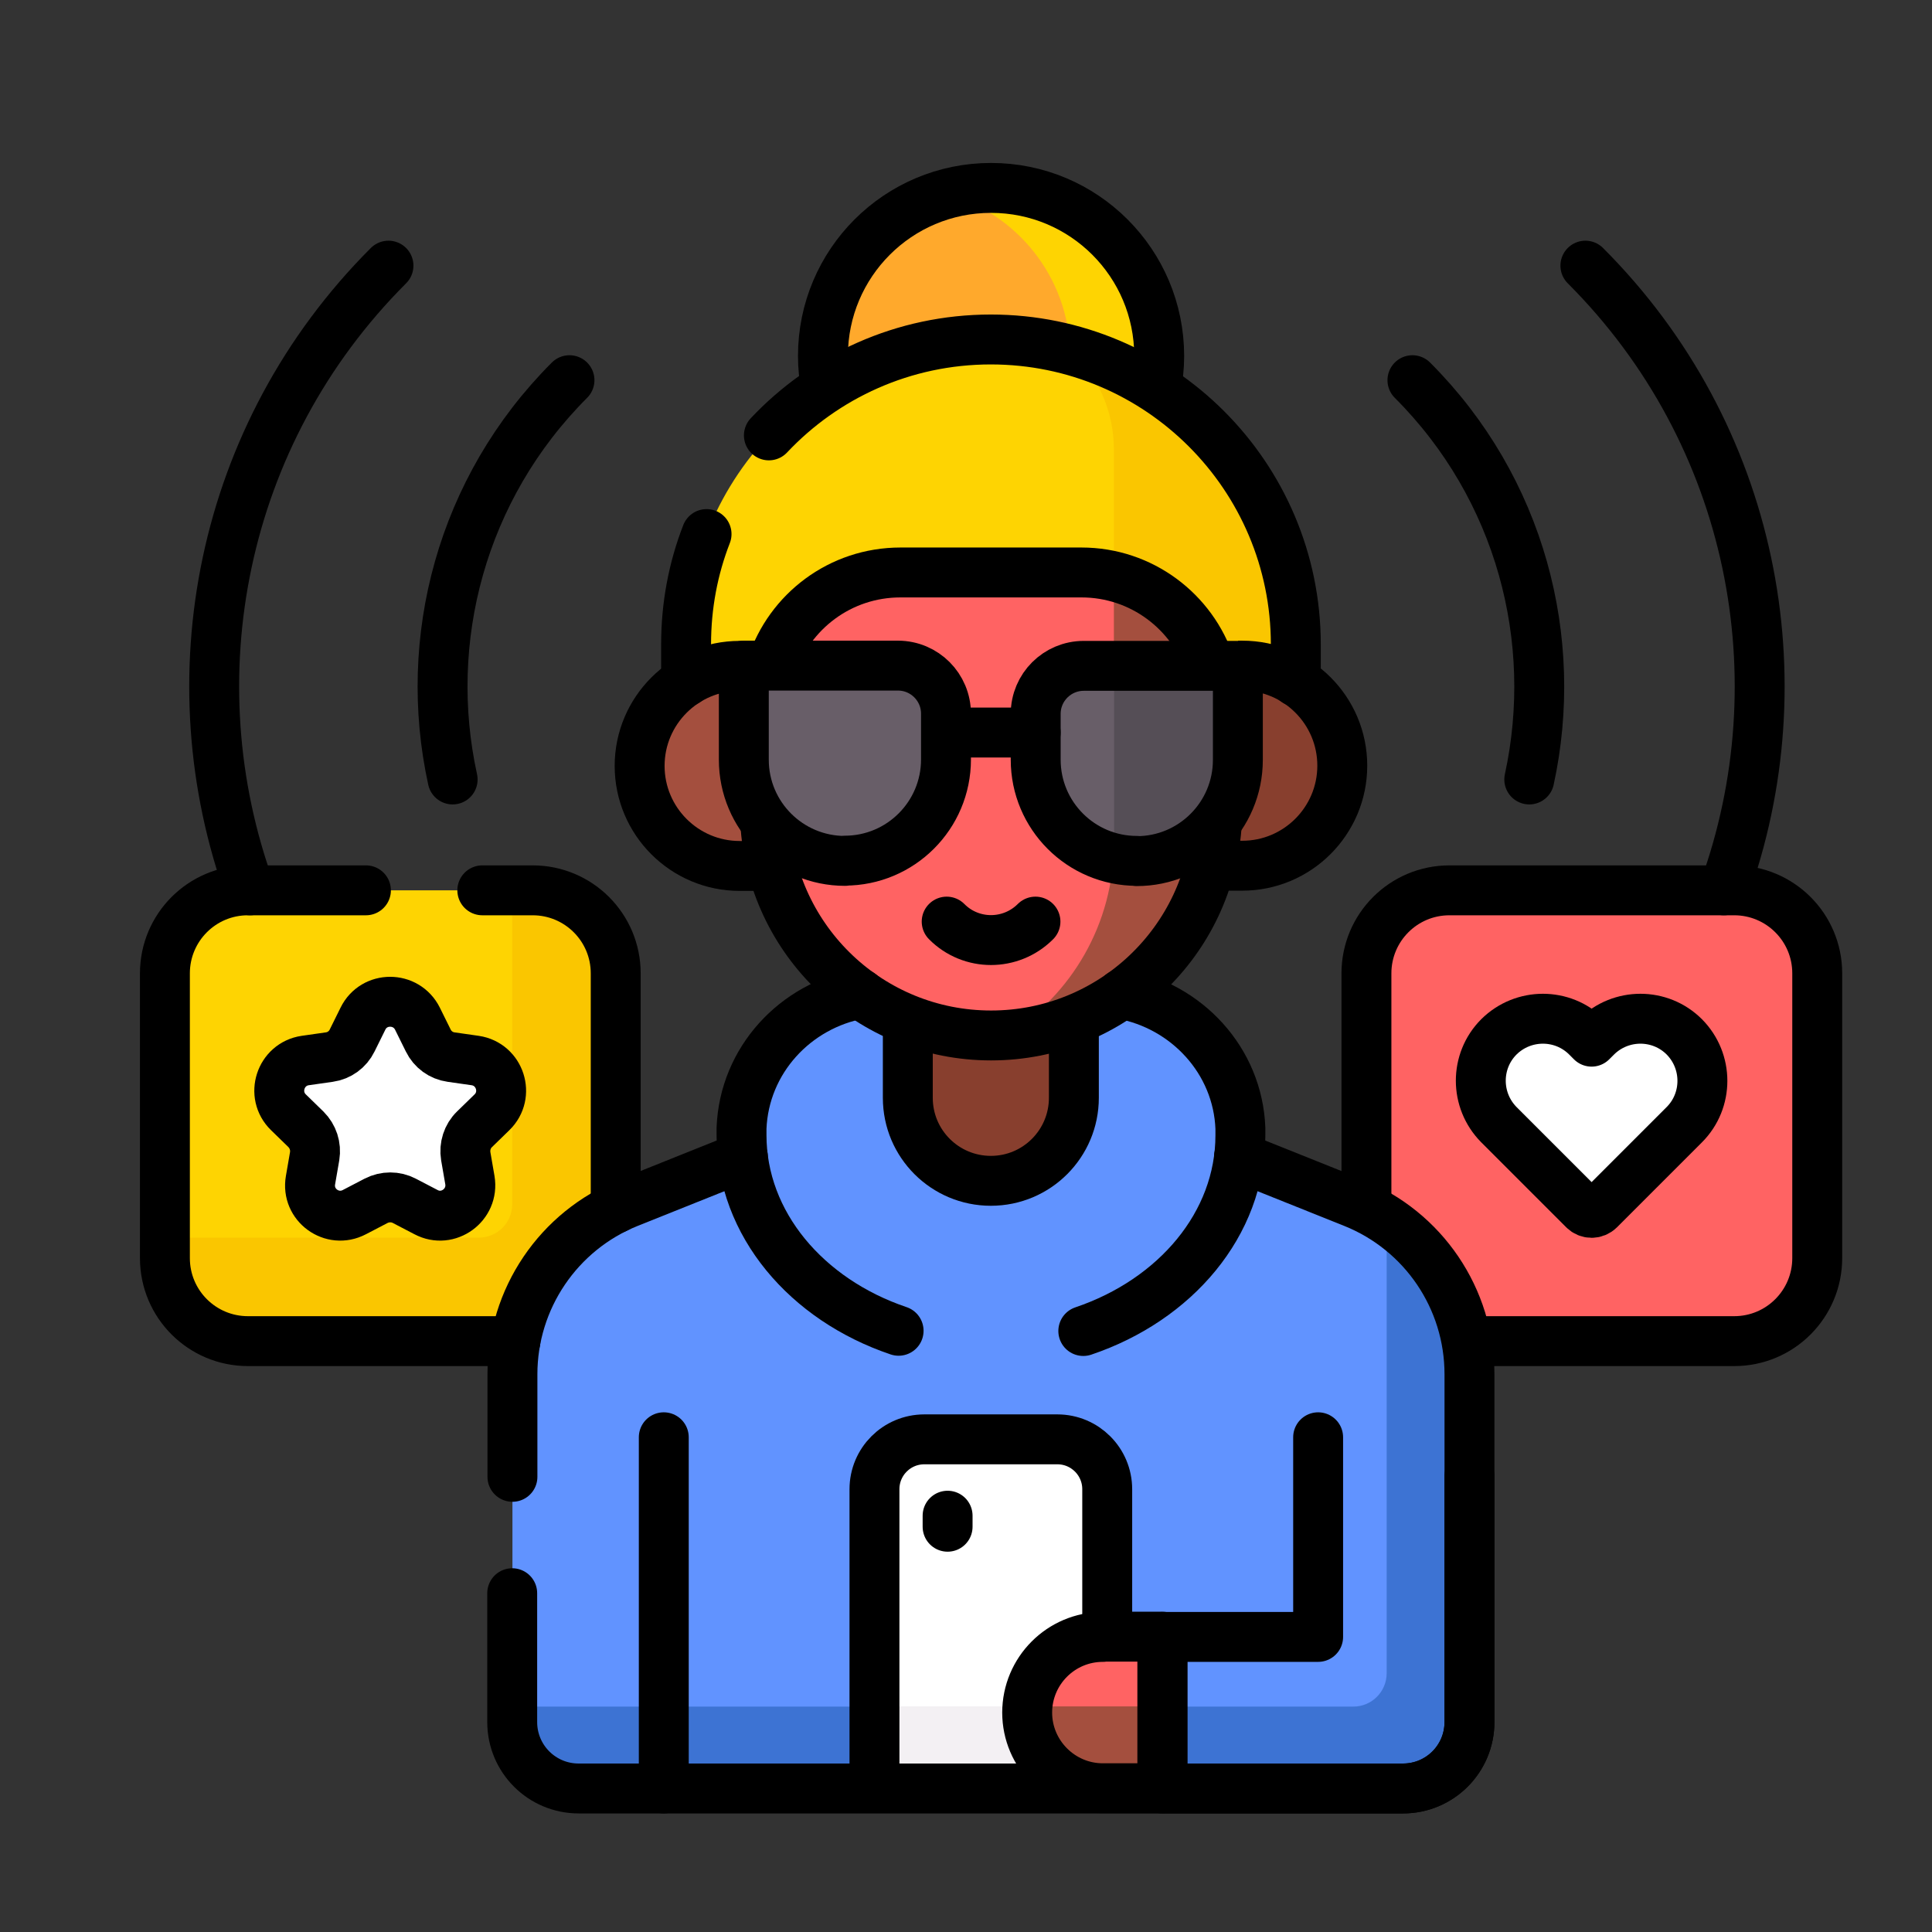 <?xml version="1.0" encoding="UTF-8"?>
<svg id="Vrstva_1" data-name="Vrstva 1" xmlns="http://www.w3.org/2000/svg" viewBox="0 0 84 84">
  <rect x="0" y="0" width="84" height="84" fill="#333333" stroke="none"/>
  <defs>
    <style>
      .cls-1 {
        fill: #ff6363;
      }

      .cls-2 {
        fill: #6193ff;
      }

      .cls-3 {
        fill: #3d73d3;
      }

      .cls-4 {
        fill: #fed402;
      }

      .cls-5 {
        fill: #554e56;
      }

      .cls-6, .cls-7 {
        fill: none;
        stroke: #000;
        stroke-linejoin: round;
        stroke-width: 2.17px;
      }

      .cls-7 {
        stroke-linecap: round;
      }

      .cls-8 {
        fill: #fff;
      }

      .cls-9 {
        fill: #a44f3e;
      }

      .cls-10 {
        fill: #ffa92c;
      }

      .cls-11 {
        fill: #883f2e;
      }

      .cls-12 {
        fill: #685e68;
      }

      .cls-13 {
        fill: #fac600;
      }

      .cls-14 {
        fill: #f3f0f3;
      }
    </style>
  </defs>
  <g>
    <g>
      <path class="cls-4" d="M23.16,38.71h-12.38c-2,0-3.61,1.62-3.61,3.61v12.38c0,2,1.62,3.61,3.61,3.61h12.38c2,0,3.61-1.62,3.61-3.61v-12.38c0-2-1.62-3.61-3.61-3.61Z"/>
      <path class="cls-13" d="M23.16,38.71h-.89v13.65c0,.8-.65,1.45-1.45,1.45H7.16v.89c0,2,1.62,3.61,3.61,3.61h12.38c2,0,3.61-1.62,3.61-3.61v-12.38c0-2-1.62-3.61-3.61-3.61Z"/>
    </g>
    <g>
      <path class="cls-1" d="M75.39,38.71h-12.38c-2,0-3.61,1.62-3.61,3.61v12.38c0,2,1.62,3.61,3.61,3.61h12.38c2,0,3.61-1.62,3.61-3.61v-12.38c0-2-1.62-3.61-3.61-3.61Z"/>
      <path class="cls-1" d="M75.39,38.71h-.94v13.65c0,.8-.65,1.45-1.45,1.45h-13.61v.89c0,2,1.62,3.61,3.61,3.61h12.38c2,0,3.61-1.62,3.61-3.61v-12.38c0-2-1.62-3.61-3.61-3.61Z"/>
    </g>
    <path class="cls-8" d="M69.41,45.08l-.21.21-.21-.21c-1.05-1.05-2.76-1.05-3.82,0h0c-1.05,1.05-1.05,2.76,0,3.82l3.69,3.69c.19.19.49.19.68,0l3.69-3.69c1.05-1.05,1.05-2.76,0-3.82h0c-1.05-1.05-2.76-1.05-3.82,0Z"/>
    <path class="cls-8" d="M18.15,44.29l.47.95c.19.39.56.66.99.72l1.05.15c1.08.16,1.51,1.49.73,2.25l-.76.74c-.31.3-.45.74-.38,1.17l.18,1.04c.18,1.08-.95,1.9-1.91,1.39l-.94-.49c-.38-.2-.84-.2-1.23,0l-.94.49c-.97.51-2.1-.31-1.91-1.39l.18-1.04c.07-.43-.07-.86-.38-1.17l-.76-.74c-.78-.76-.35-2.09.73-2.25l1.05-.15c.43-.06.8-.33.99-.72l.47-.95c.48-.98,1.88-.98,2.37,0Z"/>
    <path class="cls-10" d="M43.08,14.9c2.63,0,5.09.78,7.15,2.12.11-.5.17-1.02.17-1.55,0-4.04-3.27-7.31-7.31-7.31s-7.31,3.27-7.31,7.31c0,.53.06,1.05.17,1.55,2.06-1.34,4.51-2.12,7.15-2.12Z"/>
    <path class="cls-4" d="M43.08,8.17c-.67,0-1.32.09-1.93.26,3.06.84,5.32,3.62,5.38,6.93,1.33.36,2.58.93,3.7,1.66.11-.5.17-1.02.17-1.55,0-4.04-3.27-7.31-7.31-7.31Z"/>
    <path class="cls-2" d="M58.85,52.29l-5.11-2.05h-21.3l-5.11,2.05c-3.05,1.22-5.05,4.18-5.05,7.46v15.12c0,1.6,1.29,2.89,2.89,2.89h35.84c1.6,0,2.89-1.29,2.89-2.89v-15.12c0-3.29-2-6.24-5.05-7.46Z"/>
    <path class="cls-3" d="M60.29,53.05v19.7c0,.8-.65,1.45-1.45,1.45H22.27v.68c0,1.6,1.29,2.89,2.89,2.89h35.84c1.6,0,2.89-1.29,2.89-2.89v-15.12c0-2.74-1.39-5.24-3.61-6.71Z"/>
    <path class="cls-8" d="M48.14,77.76h-10.12v-13.01c0-1.2.97-2.17,2.17-2.17h5.78c1.2,0,2.17.97,2.17,2.17v13.01Z"/>
    <rect class="cls-14" x="38.02" y="74.19" width="10.12" height="3.57"/>
    <path class="cls-2" d="M53.93,49.05c-.12-3.03-2.45-5.45-5.37-5.87-1.56,1.07-3.44,1.7-5.47,1.7s-3.91-.63-5.47-1.7c-2.92.42-5.26,2.85-5.37,5.87,0,.1,0,.2,0,.3,0,3.86,2.83,7.16,6.83,8.51h8.04c4-1.35,6.83-4.65,6.83-8.51,0-.1,0-.2,0-.3Z"/>
    <path class="cls-4" d="M32.16,29.09h1.49l.03-.1c.77-2.37,2.97-3.96,5.47-3.96h7.87c2.49,0,4.69,1.59,5.47,3.96l.03.1h1.49c.86,0,1.67.26,2.34.71v-1.79c0-7.32-5.94-13.26-13.26-13.26h0c-7.32,0-13.26,5.94-13.26,13.26v1.79c.67-.45,1.47-.71,2.34-.71Z"/>
    <path class="cls-13" d="M46.53,15.21c1.17,1.08,1.9,2.62,1.9,4.34v5.66c1.88.47,3.43,1.88,4.05,3.79l.03.1h1.49c.86,0,1.67.26,2.34.71v-1.79c0-6.13-4.16-11.29-9.81-12.81Z"/>
    <path class="cls-11" d="M43.08,44.88c-1.28,0-2.5-.25-3.61-.7v3.56c0,2,1.62,3.61,3.61,3.61h0c2,0,3.61-1.62,3.61-3.61v-3.56c-1.12.45-2.34.7-3.61.7Z"/>
    <g>
      <g>
        <path class="cls-9" d="M33.4,35.19v-4.41c0-.64.11-1.26.3-1.83h-1.53c-2.4,0-4.35,1.95-4.35,4.35h0c0,2.4,1.95,4.35,4.35,4.35h1.55c-.21-.78-.32-1.61-.32-2.45Z"/>
        <path class="cls-11" d="M54.01,28.95h-1.53c.19.58.3,1.19.3,1.83v4.41c0,.85-.11,1.67-.32,2.45h1.55c2.4,0,4.35-1.95,4.35-4.35h0c0-2.4-1.95-4.35-4.35-4.35Z"/>
      </g>
      <path class="cls-1" d="M33.25,30.78v4.41c0,5.43,4.4,9.83,9.83,9.83h0c5.43,0,9.83-4.4,9.83-9.83v-4.41c0-3.26-2.64-5.9-5.9-5.9h-7.87c-3.26,0-5.9,2.64-5.9,5.9Z"/>
      <path class="cls-9" d="M48.43,25.06v11.59c0,3.52-1.85,6.61-4.64,8.35,5.1-.37,9.12-4.61,9.12-9.8v-4.41c0-2.77-1.91-5.09-4.48-5.72Z"/>
    </g>
    <g>
      <path class="cls-12" d="M36.74,37.43h0c-2.43,0-4.4-1.97-4.4-4.4v-4.09h6.7c1.16,0,2.09.94,2.09,2.09v1.99c0,2.43-1.97,4.4-4.4,4.4Z"/>
      <path class="cls-12" d="M49.43,37.43h0c-2.43,0-4.4-1.97-4.4-4.4v-1.99c0-1.16.94-2.09,2.09-2.09h6.7v4.09c0,2.43-1.97,4.4-4.4,4.4Z"/>
      <path class="cls-5" d="M48.43,36.65c0,.22,0,.45-.02.67.33.08.67.12,1.02.12h0c2.43,0,4.4-1.97,4.4-4.4v-4.09h-5.39v7.7Z"/>
    </g>
    <path class="cls-1" d="M47.95,71.17c-1.82,0-3.29,1.48-3.29,3.29s1.48,3.29,3.29,3.29h2.59v-6.59h-2.59Z"/>
    <path class="cls-9" d="M44.67,74.19c0,.09-.01.18-.01.28,0,1.82,1.48,3.29,3.29,3.29h2.59v-3.57h-5.87Z"/>
  </g>
  <g>
    <path class="cls-7" d="M24.76,16.53c-4.71,4.71-6.41,11.3-5.08,17.36"/>
    <path class="cls-7" d="M66.49,33.89c1.32-6.06-.37-12.65-5.08-17.36"/>
    <path class="cls-7" d="M74.95,38.71c3.33-9.16,1.32-19.82-6.02-27.16"/>
    <path class="cls-7" d="M16.89,11.55c-7.34,7.34-9.35,18-6.02,27.16"/>
    <line class="cls-7" x1="28.86" y1="62.49" x2="28.86" y2="77.76"/>
    <path class="cls-6" d="M48.14,71.17v-6.42c0-1.2-.97-2.17-2.17-2.17h-5.78c-1.2,0-2.17.97-2.17,2.17v13.01"/>
    <line class="cls-7" x1="41.2" y1="65.9" x2="41.2" y2="66.38"/>
    <path class="cls-7" d="M37.41,43.21c-2.83.51-5.05,2.88-5.17,5.84,0,.1,0,.2,0,.3,0,3.86,2.83,7.16,6.83,8.51"/>
    <path class="cls-7" d="M47.1,57.87c4-1.35,6.83-4.65,6.83-8.51,0-.1,0-.2,0-.3-.11-2.95-2.34-5.33-5.17-5.84"/>
    <path class="cls-6" d="M39.47,44.33v3.4c0,2,1.62,3.61,3.61,3.61h0c2,0,3.61-1.62,3.61-3.61v-3.4"/>
    <path class="cls-6" d="M52.61,37.64h1.4c2.4,0,4.35-1.95,4.35-4.35h0c0-2.4-1.95-4.35-4.35-4.35h-.18"/>
    <line class="cls-7" x1="41.14" y1="31.85" x2="45.03" y2="31.85"/>
    <path class="cls-7" d="M47.95,71.17c-1.82,0-3.29,1.48-3.29,3.29s1.48,3.29,3.29,3.29h2.59v-6.59h-2.59Z"/>
    <path class="cls-7" d="M57.31,62.49v8.68h-6.77v6.59h10.46c1.6,0,2.89-1.29,2.89-2.89v-10.69"/>
    <path class="cls-7" d="M45.02,40.07c-1.07,1.07-2.8,1.07-3.86,0"/>
    <path class="cls-7" d="M36.74,37.43h0c-2.43,0-4.4-1.97-4.4-4.4v-4.09h6.7c1.16,0,2.09.94,2.09,2.09v1.99c0,2.43-1.97,4.4-4.4,4.4Z"/>
    <path class="cls-7" d="M49.43,37.43h0c-2.43,0-4.4-1.97-4.4-4.4v-1.99c0-1.16.94-2.09,2.09-2.09h6.7v4.09c0,2.43-1.97,4.4-4.4,4.4Z"/>
    <path class="cls-6" d="M50.26,16.87c.09-.45.14-.91.14-1.39,0-4.04-3.27-7.31-7.31-7.31s-7.31,3.27-7.31,7.31c0,.47.05.94.14,1.39"/>
    <path class="cls-6" d="M33.27,35.73c.28,5.18,4.57,9.29,9.82,9.29h0c5.25,0,9.54-4.11,9.82-9.29"/>
    <path class="cls-6" d="M52.62,28.95c-.77-2.36-2.99-4.06-5.6-4.06h-7.87c-2.62,0-4.83,1.7-5.6,4.06"/>
    <path class="cls-6" d="M32.34,28.95h-.18c-2.4,0-4.35,1.95-4.35,4.35h0c0,2.4,1.95,4.35,4.35,4.35h1.4"/>
    <path class="cls-6" d="M63.77,58.31h11.63c2,0,3.61-1.62,3.61-3.61v-12.38c0-2-1.62-3.61-3.61-3.61h-12.38c-2,0-3.61,1.62-3.61,3.61v10.22"/>
    <path class="cls-6" d="M69.41,45.08l-.21.21-.21-.21c-1.05-1.05-2.76-1.05-3.82,0h0c-1.05,1.05-1.05,2.76,0,3.82l3.69,3.69c.19.19.49.19.68,0l3.69-3.69c1.05-1.05,1.05-2.76,0-3.82h0c-1.05-1.05-2.76-1.05-3.82,0Z"/>
    <path class="cls-7" d="M56.34,29.63v-1.61c0-7.32-5.94-13.26-13.26-13.26h0c-3.8,0-7.23,1.6-9.65,4.17"/>
    <path class="cls-7" d="M30.72,23.22c-.58,1.49-.89,3.1-.89,4.8v1.61"/>
    <path class="cls-7" d="M32.3,50.3l-4.97,1.99c-3.05,1.22-5.05,4.18-5.05,7.46v4.46"/>
    <path class="cls-7" d="M22.27,69.27v5.6c0,1.6,1.29,2.89,2.89,2.89h35.84c1.6,0,2.89-1.29,2.89-2.89v-15.12c0-3.29-2-6.24-5.05-7.46l-4.97-1.99"/>
    <path class="cls-7" d="M18.15,44.29l.47.95c.19.39.56.66.99.72l1.05.15c1.08.16,1.51,1.49.73,2.25l-.76.74c-.31.3-.45.74-.38,1.17l.18,1.04c.18,1.08-.95,1.9-1.91,1.39l-.94-.49c-.38-.2-.84-.2-1.23,0l-.94.49c-.97.51-2.1-.31-1.91-1.39l.18-1.04c.07-.43-.07-.86-.38-1.17l-.76-.74c-.78-.76-.35-2.09.73-2.25l1.05-.15c.43-.06.8-.33.99-.72l.47-.95c.48-.98,1.88-.98,2.37,0Z"/>
    <path class="cls-7" d="M15.91,38.71h-5.13c-2,0-3.61,1.62-3.61,3.61v12.38c0,2,1.62,3.61,3.61,3.61h11.63"/>
    <path class="cls-7" d="M26.77,52.54v-10.22c0-2-1.62-3.61-3.61-3.61h-2.19"/>
  </g>
</svg>